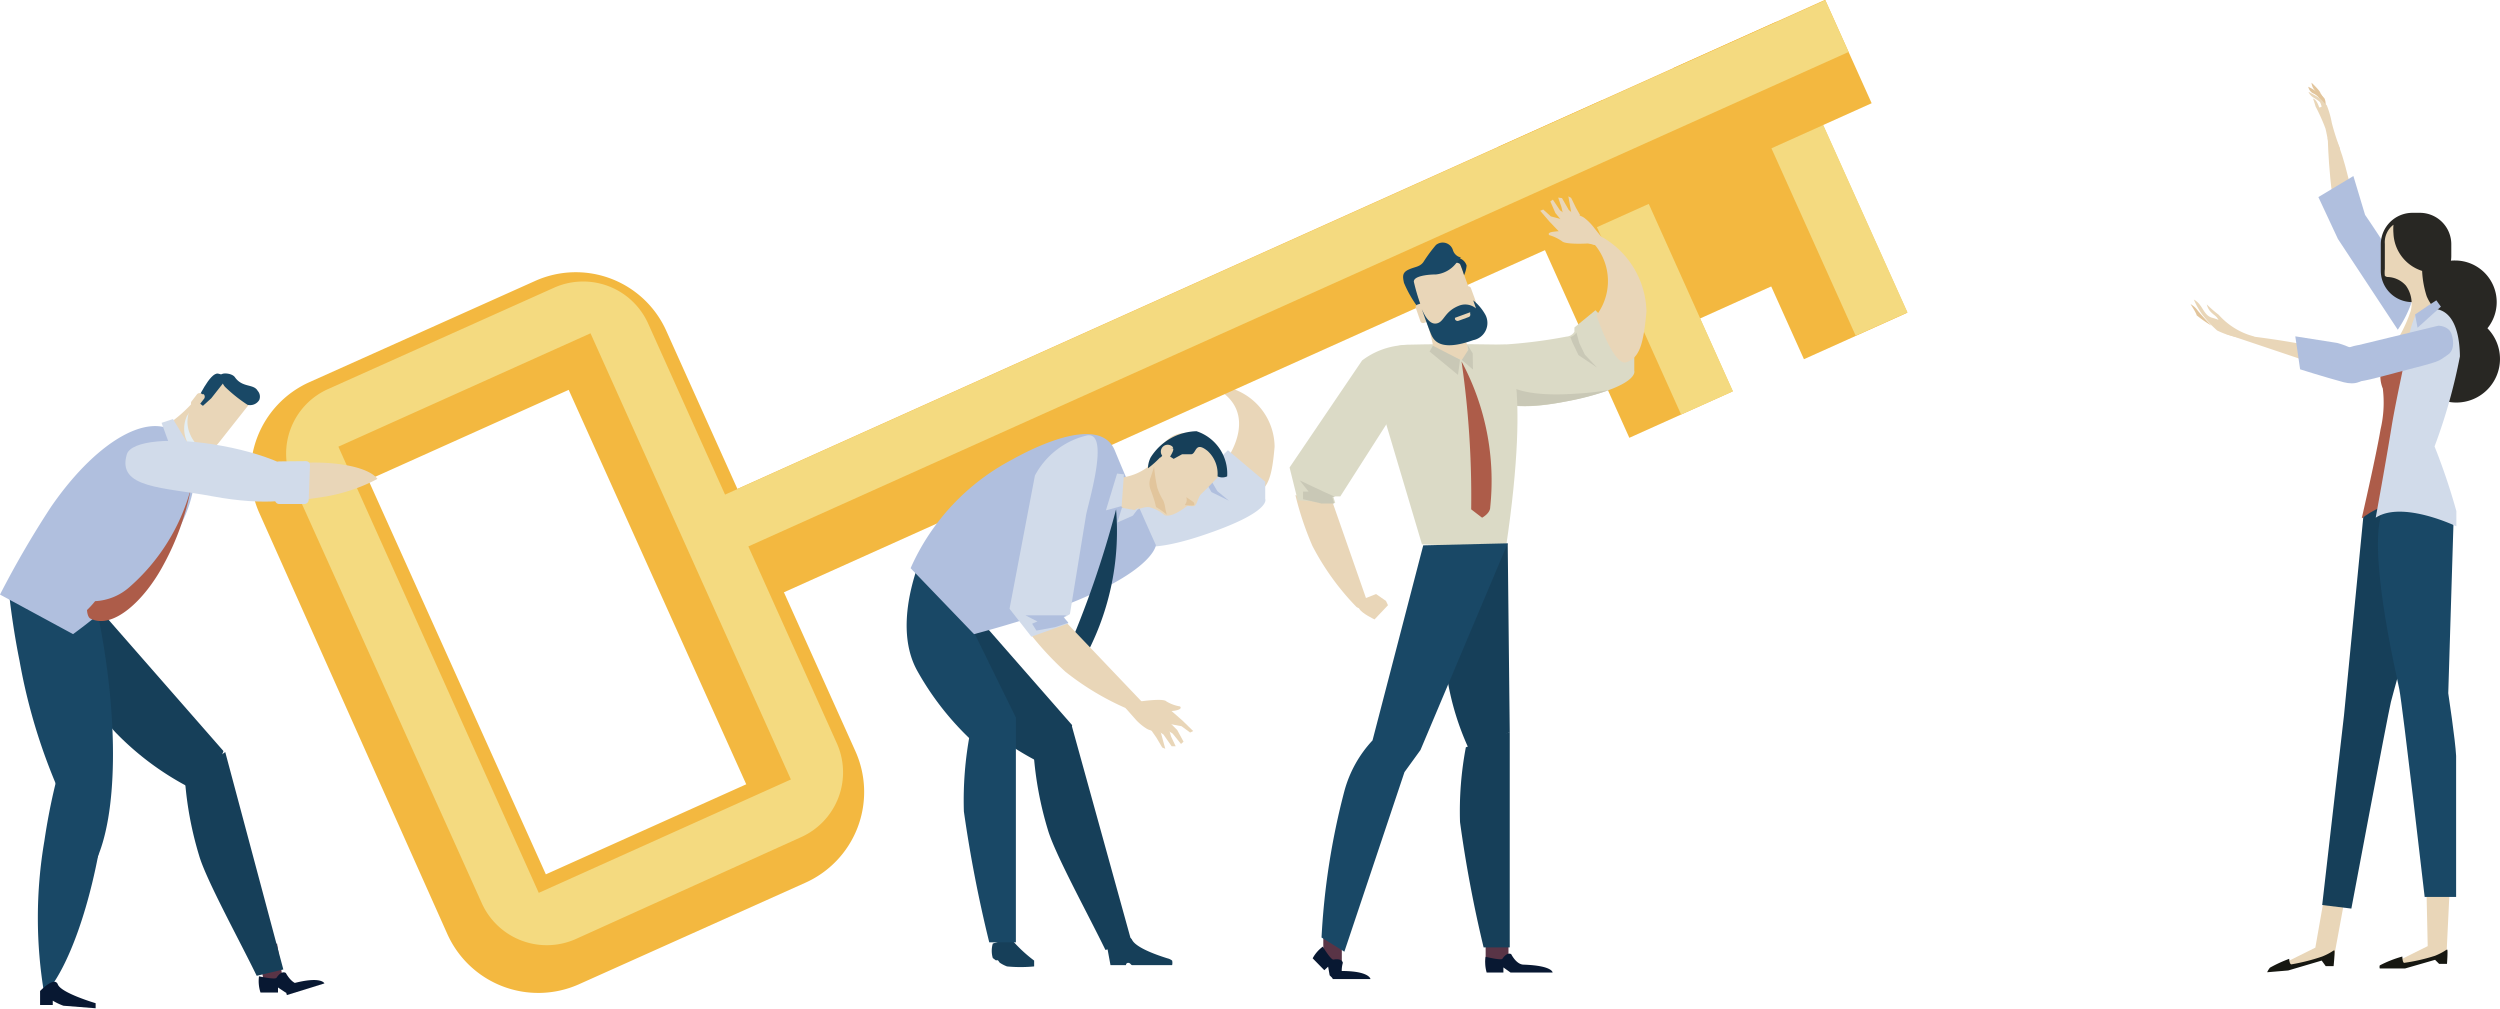<svg xmlns="http://www.w3.org/2000/svg" xmlns:xlink="http://www.w3.org/1999/xlink" viewBox="0 0 98.56 39.79"><defs><style>.cls-1{mask:url(#mask);filter:url(#luminosity-noclip-2);}.cls-2{mix-blend-mode:multiply;fill:url(#New_Gradient_Swatch_84);}.cls-3{fill:#e9d6b8;}.cls-4{fill:#f3b840;}.cls-5{fill:#f4da80;}.cls-6{fill:#163f59;}.cls-7{fill:#d1dbea;}.cls-8{fill:#b0bfde;}.cls-9{fill:#194866;}.cls-10{fill:#e2c59c;}.cls-11{fill:#dbdac6;}.cls-12{fill:#c9c8b6;}.cls-13{fill:#ad5c49;}.cls-14{fill:#593446;}.cls-15{fill:#081832;}.cls-16{fill:#e4eef3;}.cls-17{mask:url(#mask-2);}.cls-18{fill:url(#New_Gradient_Swatch_82);}.cls-19{fill:#282723;}.cls-20{fill:#161711;}.cls-21{filter:url(#luminosity-noclip);}</style><filter id="luminosity-noclip" x="77.12" y="-8237.65" width="9.55" height="32766" filterUnits="userSpaceOnUse" color-interpolation-filters="sRGB"><feFlood flood-color="#fff" result="bg"/><feBlend in="SourceGraphic" in2="bg"/></filter><mask id="mask" x="77.12" y="-8237.65" width="9.55" height="32766" maskUnits="userSpaceOnUse"><g class="cls-21"/></mask><linearGradient id="New_Gradient_Swatch_84" x1="77.12" y1="14.2" x2="86.67" y2="14.2" gradientUnits="userSpaceOnUse"><stop offset="0" stop-color="#fff"/><stop offset="1"/></linearGradient><filter id="luminosity-noclip-2" x="77.12" y="3.89" width="9.55" height="20.64" filterUnits="userSpaceOnUse" color-interpolation-filters="sRGB"><feFlood flood-color="#fff" result="bg"/><feBlend in="SourceGraphic" in2="bg"/></filter><mask id="mask-2" x="77.12" y="3.89" width="9.55" height="20.64" maskUnits="userSpaceOnUse"><g class="cls-1"><path class="cls-2" d="M86.67,8.66a4.78,4.78,0,1,0-7.22,4.1L78.21,24.52h7.37L84.35,12.76A4.77,4.77,0,0,0,86.67,8.66Z"/></g></mask><linearGradient id="New_Gradient_Swatch_82" x1="77.12" y1="14.2" x2="86.67" y2="14.2" gradientUnits="userSpaceOnUse"><stop offset="0" stop-color="#aec4db"/><stop offset="1" stop-color="#aec4db"/></linearGradient></defs><title>data-security</title><g id="Capa_2" data-name="Capa 2"><g id="Capa_1-2" data-name="Capa 1"><path class="cls-3" d="M48.43,18s1.18-1.7-.42-2.65c-.48-.28.1-.18.65,0a2.44,2.44,0,0,1,1.59,2.26c-.1,1.16-.24,1.61-.71,1.85S48.43,18,48.43,18Z"/><rect class="cls-4" x="61.46" y="4.32" width="4.47" height="12.58" transform="translate(1.25 27.05) rotate(-24.21)"/><rect class="cls-4" x="26.21" y="9.81" width="48.81" height="4.47" transform="translate(-0.49 21.81) rotate(-24.21)"/><rect class="cls-4" x="62.82" y="3.32" width="9.78" height="8.59" transform="matrix(0.91, -0.41, 0.41, 0.91, 2.83, 28.44)"/><path class="cls-4" d="M12.19,15.07l8.92-4a3.91,3.91,0,0,1,5.17,2l7.45,16.56a3.92,3.92,0,0,1-2,5.18l-8.92,4a3.93,3.93,0,0,1-5.18-2L10.23,20.24A3.91,3.91,0,0,1,12.19,15.07Zm9.33,19.4,7.9-3.55-7-15.55-7.9,3.55Z"/><path class="cls-5" d="M31.59,33a2.8,2.8,0,0,0,1.4-3.7L25.55,12.75a2.81,2.81,0,0,0-3.7-1.41l-8.92,4a2.79,2.79,0,0,0-1.4,3.7L19,35.62a2.81,2.81,0,0,0,3.7,1.4Zm-.41-2.27-9.94,4.47-7.9-17.59,9.94-4.47Z"/><rect class="cls-4" x="68.34" y="1.22" width="4.47" height="12.58" transform="translate(3.13 29.6) rotate(-24.21)"/><rect class="cls-5" x="71.4" y="5.04" width="2.24" height="8.1" transform="translate(2.65 30.53) rotate(-24.21)"/><rect class="cls-5" x="64.52" y="8.14" width="2.24" height="8.1" transform="translate(0.77 27.98) rotate(-24.2)"/><rect class="cls-5" x="25.75" y="9.91" width="48.81" height="2.24" transform="translate(-0.11 21.53) rotate(-24.2)"/><path class="cls-6" d="M40.77,37.87c0,.06,0,.23,0,.23a5.51,5.51,0,0,1-1.07,0,1.35,1.35,0,0,1-.29-.15s-.05-.08-.07-.09-.05,0-.08,0l-.12-.09a1,1,0,0,1,0-.57s.69-.25.82-.07A5.6,5.6,0,0,0,40.77,37.87Z"/><path class="cls-7" d="M44.37,21.2s.2.85,3-.08,2.51-1.45,2.51-1.45l0-.68-1.47-1.24-.76.73,0,.14a.48.48,0,0,1-.29.21,20.8,20.8,0,0,1-2.58.7C44.07,19.67,44.32,21,44.37,21.2Z"/><path class="cls-8" d="M47.76,19.4,47.53,19l-.09-.18a.46.46,0,0,0,.23-.19l.1.35.22.38.46.38Z"/><path class="cls-6" d="M37.15,22.74l5.12,5.85-.66,1.76A11.29,11.29,0,0,1,38,27.86C36.39,26.15,37.15,22.74,37.15,22.74Z"/><path class="cls-6" d="M43.58,37.45c-.68-1.4-2-3.8-2.27-4.74a13.84,13.84,0,0,1-.56-3l1.5-1.11,2.38,8.6Z"/><path class="cls-9" d="M36.61,21.29l3.44,7L39,29.79a11.32,11.32,0,0,1-2.83-3.33C35,24.38,36.61,21.29,36.61,21.29Z"/><path class="cls-9" d="M39,37.15a52.05,52.05,0,0,1-1-5.16,14.16,14.16,0,0,1,.24-3.07l1.81-.63v8.86Z"/><path class="cls-6" d="M43.66,37.4l.12.65h.61s0-.09.09-.09.1.09.16.09h1.57a.39.39,0,0,0,0-.18.48.48,0,0,0-.19-.09c-.32-.1-1.23-.4-1.39-.73S43.66,37.4,43.66,37.4Z"/><path class="cls-8" d="M38.4,25l-2.5-2.6a8.9,8.9,0,0,1,4-4.28c.66-.37,3.44-1.84,4.05-.36.72,1.75,1.62,3.73,1.62,3.73S45.46,23.12,38.4,25Z"/><path class="cls-6" d="M44,20.08a10.42,10.42,0,0,1-1.32,6,.75.75,0,0,1-.47.26L42,25.84A39.25,39.25,0,0,0,44,20.08Z"/><path class="cls-3" d="M42,24.5l3.23,3.39a.66.66,0,0,1-.53.16A10.75,10.75,0,0,1,42,26.48a12.42,12.42,0,0,1-1.47-1.6Z"/><path class="cls-3" d="M44.37,27.91l.38.43a2,2,0,0,0,.46.39.57.57,0,0,0,.76-.17.84.84,0,0,0,.24-.41s-.17-.38-.51-.32-1.08-.27-1.13-.14A.53.53,0,0,1,44.37,27.91Z"/><polygon class="cls-3" points="46.14 27.99 46.62 28.41 47.04 28.82 46.92 28.88 46.58 28.63 45.87 28.5 45.96 28.33 46.14 27.99"/><polygon class="cls-3" points="46.41 28.78 46.66 29.24 46.56 29.33 46.23 28.92 45.75 28.63 45.96 28.33 46.41 28.78"/><polygon class="cls-3" points="46.35 29.42 46.17 29.04 46.09 28.77 45.84 28.59 45.59 28.77 45.87 28.96 46.19 29.42 46.35 29.42"/><polygon class="cls-3" points="45.94 29.52 45.74 28.79 45.55 28.67 45.38 28.78 45.59 29.08 45.82 29.47 45.94 29.52"/><path class="cls-3" d="M44.38,27.48a.77.77,0,0,0,.6.17s.89-.13,1,0a1.51,1.51,0,0,0,.54.2s.14.11-.22.17a1.65,1.65,0,0,1-.45,0,2,2,0,0,1-.64.24c-.33,0-.91-.61-.91-.61S44.34,27.45,44.38,27.48Z"/><path class="cls-7" d="M42.81,20.35l-.63,3.86-.25.15.19.22-1.46.52L39.8,24l1-5.25a3.13,3.13,0,0,1,2-1.57C43.84,16.88,42.85,20,42.81,20.35Z"/><path class="cls-8" d="M40.43,24.26s1.06,0,1.61,0l-.11.07.19.22-.51.17-.75.14-.17-.27.21-.09Z"/><path class="cls-3" d="M48.25,18.54s-1.71,2-2.34,1.77a1.44,1.44,0,0,0-.62-.32c-.28,0-.44.12-.55.12h-.17a.35.35,0,0,1-.42-.38,5.44,5.44,0,0,1,0-.73c0-.08.05-.16.18-.19a2.17,2.17,0,0,0,.88-.37c.38-.43.71-1.61,1.87-1.33A3,3,0,0,1,48.25,18.54Z"/><path class="cls-10" d="M46,20.29a2,2,0,0,1-.06-.26,1.22,1.22,0,0,0-.08-.3,2.37,2.37,0,0,1-.24-.52,6.48,6.48,0,0,1-.12-.81l-.13.4a.68.68,0,0,0,0,.53c.23.61.17.61.22.67A2.66,2.66,0,0,1,46,20.29Z"/><path class="cls-3" d="M47.46,19.25a3.6,3.6,0,0,0-.26.52.53.53,0,0,1-.1.18.6.6,0,0,1-.19,0s-.23,0-.1-.17A5.43,5.43,0,0,1,47.46,19.25Z"/><path class="cls-6" d="M47.17,17a1.76,1.76,0,0,1,1.21,1.78.45.45,0,0,1-.38,0,1.22,1.22,0,0,0-.39-1c-.52-.42-.43.13-.66.13H46.6l-.33.18L46.13,18s.22-.34.08-.33a.81.81,0,0,0-.39.3s-.07.08-.09.07a3.73,3.73,0,0,1-.47.42c0-.06,0-.21.1-.42A2.2,2.2,0,0,1,47.17,17Z"/><path class="cls-3" d="M46.25,17.64a.27.27,0,1,0-.4.36"/><path class="cls-10" d="M46.77,19.6l.29.2s.06.1,0,.12-.11,0-.28,0S46.85,19.86,46.77,19.6Z"/><polygon class="cls-7" points="44.22 19.95 43.6 20.12 44.04 18.67 44.31 18.7 44.22 19.95"/><polygon class="cls-7" points="44.73 20.11 44.91 20 44.66 20.33 44.05 20.6 44.23 20.02 44.73 20.11"/><path class="cls-3" d="M63.18,9.4,62.86,9a2,2,0,0,0-.4-.41.54.54,0,0,0-.74.1.87.87,0,0,0-.27.37s.14.38.46.35,1,.35,1.07.23A.57.57,0,0,1,63.18,9.4Z"/><polygon class="cls-3" points="61.51 9.18 61.09 8.74 60.72 8.31 60.84 8.26 61.14 8.53 61.81 8.71 61.71 8.87 61.51 9.18"/><polygon class="cls-3" points="61.32 8.4 61.12 7.94 61.22 7.87 61.5 8.29 61.94 8.6 61.71 8.87 61.32 8.4"/><polygon class="cls-3" points="61.43 7.79 61.56 8.17 61.62 8.44 61.85 8.63 62.09 8.48 61.85 8.28 61.58 7.81 61.43 7.79"/><polygon class="cls-3" points="61.83 7.74 61.96 8.46 62.13 8.58 62.3 8.49 62.13 8.19 61.94 7.8 61.83 7.74"/><path class="cls-3" d="M63.14,9.82a.76.76,0,0,0-.56-.22s-.86.05-1-.09a1.71,1.71,0,0,0-.5-.24s-.13-.11.22-.14a1.46,1.46,0,0,1,.43,0A2.13,2.13,0,0,1,62.38,9c.31.05.82.65.82.65S63.17,9.85,63.14,9.82Z"/><path class="cls-11" d="M58.58,15.42s.19,1,3.14.41,2.71-1.21,2.71-1.21l0-.75-1.53-1.64-.83.68,0,.17a.39.39,0,0,1-.31.19,19.86,19.86,0,0,1-2.75.33C58.31,13.64,58.54,15.23,58.58,15.42Z"/><path class="cls-12" d="M59.09,13.6h.1a3.64,3.64,0,0,0-.12,1.13s.07,1,3.06.79a11.31,11.31,0,0,0,1.33-.15,10.31,10.31,0,0,1-1.74.46c-2.95.57-3.14-.41-3.14-.41C58.54,15.23,58.31,13.64,59.09,13.6Z"/><path class="cls-3" d="M62.94,12.43a2.24,2.24,0,0,0-.43-3.13c-.51-.41.12-.19.71.08a3.47,3.47,0,0,1,1.69,2.9c-.12,1.32-.28,1.82-.79,2S62.94,12.43,62.94,12.43Z"/><path class="cls-12" d="M62.23,14l-.24-.5-.08-.21a.46.46,0,0,0,.24-.18l.11.41.22.46.48.51Z"/><path class="cls-11" d="M59.37,21.59l-3.31-.13-1.45-4.87s-1-2.95.86-3,3.89,0,3.89,0S60.4,14.68,59.37,21.59Z"/><path class="cls-3" d="M56.5,13.64c0,.13.09.13.17.18s.79.32.94.36.29-.22.24-.52c0-.07-.1-.3-.1-.33s-.39-1-.4-1.15l-1.16.35A7.67,7.67,0,0,1,56.5,13.64Z"/><path class="cls-3" d="M53.59,24c.09.18.6.42.6.42l.53-.56-.08-.17-.39-.27-.59.23S53.53,23.89,53.59,24Z"/><path class="cls-3" d="M52.52,19.76,54,24a.61.61,0,0,1-.52-.07,10.1,10.1,0,0,1-1.74-2.41,12.29,12.29,0,0,1-.67-2Z"/><path class="cls-13" d="M57.62,14.25A9.93,9.93,0,0,1,58.75,20c0,.24-.32.41-.32.41L58,20.08A37.27,37.27,0,0,0,57.62,14.25Z"/><polygon class="cls-12" points="57.56 14.18 57.48 14.78 56.36 13.86 56.49 13.63 57.56 14.18"/><polygon class="cls-12" points="57.89 13.79 57.85 13.59 58.06 13.93 58.07 14.57 57.63 14.19 57.89 13.79"/><rect class="cls-14" x="58.57" y="36.57" width="0.9" height="1.37"/><rect class="cls-14" x="52.17" y="36.57" width="0.73" height="1.37"/><path class="cls-15" d="M58.61,38.34h.66v-.2l.28.2h1.66s0-.27-1.14-.31c-.29,0-.49-.41-.49-.41s-.14-.12-.35.18c-.06.07-.66-.08-.66-.08A1.41,1.41,0,0,0,58.61,38.34Z"/><path class="cls-6" d="M59.44,21.42l.08,7.44L58,29.72a10.73,10.73,0,0,1-1.06-4C56.77,23.42,59.44,21.42,59.44,21.42Z"/><path class="cls-9" d="M59.44,21.42,56,29.57l-.63.87L53,37.52l-.9-.56A28.45,28.45,0,0,1,53,31.19a4.73,4.73,0,0,1,1.11-2l2-7.69Z"/><path class="cls-6" d="M58.49,37.35a50,50,0,0,1-.93-4.94,13.5,13.5,0,0,1,.23-2.95l1.73-.6v8.49Z"/><path class="cls-15" d="M53,38.59h-.44l-.14-.14-.06-.34-.15.14-.46-.47a1.39,1.39,0,0,1,.4-.46s.32.53.42.51c.36-.06.37.13.37.13S52.81,38.38,53,38.59Z"/><path class="cls-15" d="M52.54,38.09a.51.51,0,0,0,.34.19c1.12,0,1.15.32,1.15.32H52.54Z"/><path class="cls-11" d="M54.84,16.44l-2,3.13-.28,0,.08.26-1.48-.11-.32-1.29,2.86-4.22A3,3,0,0,1,56,13.64C57.08,13.79,55,16.17,54.84,16.44Z"/><path class="cls-12" d="M51.24,18.94s.92.44,1.4.65l-.12,0,.08.26-.51,0-.72-.17,0-.3h.22Z"/><rect class="cls-3" x="55.97" y="10.42" width="2.02" height="2.7" rx="0.31" ry="0.31" transform="translate(-0.61 20.03) rotate(-19.84)"/><path class="cls-6" d="M57.72,10.85a1.23,1.23,0,0,0,.1-.38.44.44,0,0,0-.32-.3c-.17,0-.24.17-.24.17s.28,0,.31.09A4.45,4.45,0,0,1,57.72,10.85Z"/><path class="cls-9" d="M55.86,12.06a4.58,4.58,0,0,1-.51-.91c-.05-.24-.08-.4.18-.52s.43-.1.58-.29a6,6,0,0,1,.5-.68.42.42,0,0,1,.67.2.42.42,0,0,0,.31.29s-.06.1-.17.21a1.16,1.16,0,0,1-.81.46c-.31,0-.89.06-.87.29A7.92,7.92,0,0,0,56,12C56,12.08,55.92,12.08,55.86,12.06Z"/><path class="cls-3" d="M56.48,12.49a.1.1,0,0,1-.06.14l-.28.1a.11.11,0,0,1-.14-.06l-.18-.52a.1.1,0,0,1,.06-.14l.28-.1a.11.11,0,0,1,.14.06Z"/><path class="cls-3" d="M58.18,11.88a.1.1,0,0,1-.06.13l-.29.11a.1.1,0,0,1-.13-.07l-.19-.52a.1.1,0,0,1,.07-.13l.28-.1a.1.1,0,0,1,.13.06Z"/><path class="cls-9" d="M56.05,12.18s.27.77.37,1,.35.7,1.66.23a.69.69,0,0,0,.48-1,1.94,1.94,0,0,0-.48-.57l.11.32a.66.66,0,0,0-.64-.12c-.59.22-.6.61-.87.7S56.21,12.55,56.05,12.18Z"/><path class="cls-3" d="M57.49,12.65l.41-.15a.1.1,0,0,0,.06-.13l0-.06-.6.22,0,.05A.11.11,0,0,0,57.49,12.65Z"/><path class="cls-3" d="M8.21,17a7.28,7.28,0,0,1-1,.65c-.37,0-.67-.91-.48-1a5.5,5.5,0,0,0,.93-.85C7.73,15.73,8.58,16.77,8.21,17Z"/><path class="cls-16" d="M8.15,16.37a2.13,2.13,0,0,0-.4-.48c-.15.19-.29.38-.38.51a1.2,1.2,0,0,0,0,1,.71.71,0,0,0,.08.18c.12-.07.35-.23.8-.55C8.38,16.92,8.3,16.63,8.15,16.37Z"/><path class="cls-3" d="M9.9,15.84,8.62,17.46s-.31.39-.5.33a1.29,1.29,0,0,1-.62-.66,1.2,1.2,0,0,1,0-1c.24-.38.94-1.19.94-1.19s.33-.18.71.4S9.9,15.84,9.9,15.84Z"/><path class="cls-9" d="M10.16,15.41a.34.34,0,0,1,.06.36.42.42,0,0,1-.46.19,5.78,5.78,0,0,1-.89-.71.68.68,0,0,1-.16-.45c0-.12.43-.1.55.07C9.56,15.3,10,15.12,10.16,15.41Z"/><path class="cls-9" d="M8.88,15l-.55.7L8,16l-.09-.07-.15-.12s.52-1.15.84-1.08S8.91,14.88,8.88,15Z"/><path class="cls-3" d="M7.83,16a.15.15,0,0,1-.2,0L7.57,16a.14.14,0,0,1,0-.2l.2-.26a.14.14,0,0,1,.2,0l.06,0a.14.14,0,0,1,0,.2Z"/><path class="cls-6" d="M3.69,23.76l5.12,5.85-.66,1.76a11.29,11.29,0,0,1-3.59-2.49C2.93,27.17,3.69,23.76,3.69,23.76Z"/><rect class="cls-14" x="10.28" y="37.25" width="0.76" height="1.43" transform="translate(-5.9 2.18) rotate(-9.15)"/><path class="cls-6" d="M10.12,38.47c-.68-1.4-2-3.8-2.27-4.74a13.84,13.84,0,0,1-.56-3l1.59-1.08,2.29,8.57Z"/><path class="cls-15" d="M11.79,38.8l-.32.33h-.21l-.3-.2v.2l-.69,0a1.46,1.46,0,0,1-.06-.64s.63.14.69.06c.21-.32.37-.19.37-.19S11.49,38.79,11.79,38.8Z"/><path class="cls-15" d="M11.15,38.68a.51.51,0,0,0,.4.09c1.13-.3,1.24,0,1.24,0l-1.48.46Z"/><path class="cls-9" d="M1.75,33.15a18,18,0,0,0,0,6.07c.93-1,1.86-3.56,2.31-6.61a18,18,0,0,0,0-6.07C3.13,27.55,2.2,30.1,1.75,33.15Z"/><path class="cls-9" d="M.33,23.16c.1.93.24,1.9.44,2.89a22.72,22.72,0,0,0,3,7.91c.85-1.78.94-5.54.09-9.74-.11-.57-.24-1.13-.38-1.68Z"/><path class="cls-15" d="M1.58,39.07l0,.55.5,0,0-.17a2.39,2.39,0,0,0,.42.2l1.27.1v-.2s-1.36-.4-1.49-.74S1.58,39.07,1.58,39.07Z"/><path class="cls-8" d="M2.88,25a21.19,21.19,0,0,0,1.81-1.48c2.52-1.88,3.64-4.73,2.58-6.14S3.9,17.23,2,20a37.61,37.61,0,0,0-2,3.44Z"/><path class="cls-13" d="M7.53,19.24a10.32,10.32,0,0,1-1.07,3c-.75,1.42-2,2.59-2.89,2.15-.13-.06-.14-.34-.14-.34a3.59,3.59,0,0,0,.32-.35,2.21,2.21,0,0,0,1.36-.56A7.87,7.87,0,0,0,7.53,19.24Z"/><path class="cls-3" d="M11.88,18.25a6.73,6.73,0,0,0-2.26.45.54.54,0,0,0-.17.41c.08.55,1.49.78,3.16.5a6.8,6.8,0,0,0,2.27-.73C14.56,18.44,13.33,18.17,11.88,18.25Z"/><path class="cls-7" d="M8.77,17.58c2,.37,3.5,1.12,3.39,1.67s-1.78.69-3.76.32S4.6,19.26,5,17.91C5.17,17.37,6.79,17.21,8.77,17.58Z"/><path class="cls-7" d="M12.07,18.18a.16.16,0,0,1,.15.18l-.05,1.34a.17.17,0,0,1-.17.17l-1,0a.17.17,0,0,1-.16-.17l0-1.35a.17.17,0,0,1,.17-.16Z"/><polygon class="cls-7" points="6.82 16.52 6.37 16.67 7.04 18.52 7.63 17.86 6.82 16.52"/><g class="cls-17"><path class="cls-18" d="M86.67,8.66a4.78,4.78,0,1,0-7.22,4.1L78.21,24.52h7.37L84.35,12.76A4.77,4.77,0,0,0,86.67,8.66Z"/></g><path class="cls-10" d="M91.58,4.14s.09,0,.08-.08a1.08,1.08,0,0,0-.18-.39c0-.08-.35-.41-.35-.41a.48.48,0,0,0,.13.3A2.37,2.37,0,0,1,91.58,4.14Z"/><path class="cls-10" d="M91.55,4.09a.66.66,0,0,0-.38-.42A.39.39,0,0,1,91,3.42a2.22,2.22,0,0,1,.42.26,1,1,0,0,1,.22.2C91.76,4.13,91.62,4.52,91.55,4.09Z"/><path class="cls-3" d="M92.37,9.21c-.53-.77-.6-3.76-.6-3.76s.28-1.11,1.08,2.77C93.09,9.39,92.51,9.39,92.37,9.21Z"/><path class="cls-3" d="M91.44,3.94h.08l.21.21a3.52,3.52,0,0,1,.2.7,9.61,9.61,0,0,0,.32,1c0,.1-.36.36-.36.36s-.13-.82-.21-1.14a7.2,7.2,0,0,0-.39-.87c-.06-.21-.1-.31-.1-.31s.12,0,.23.31c0,.08.11,0,.11,0Z"/><path class="cls-3" d="M91.67,4.22a.83.83,0,0,0-.19-.33c-.08-.06-.47-.27-.47-.27a.49.49,0,0,0,.22.24A1.82,1.82,0,0,1,91.67,4.22Z"/><path class="cls-8" d="M92.78,6.94l.46,1.53s2,2.9,1.88,3.32A4.77,4.77,0,0,1,94.53,13L92.17,9.42,91.4,7.77Z"/><path class="cls-19" d="M95.15,11.88a1.64,1.64,0,1,0,1.64-1.61A1.62,1.62,0,0,0,95.15,11.88Z"/><path class="cls-19" d="M95.12,14.11a1.72,1.72,0,1,0,1.72-1.68A1.71,1.71,0,0,0,95.12,14.11Z"/><path class="cls-19" d="M93.86,10.68a1.24,1.24,0,0,0,1.24,1.23l.31-.58a1.24,1.24,0,0,0,1.23-1.24V9.63a1.24,1.24,0,0,0-1.23-1.24H95.1a1.25,1.25,0,0,0-1.24,1.24Z"/><path class="cls-3" d="M94.36,8.86a2.16,2.16,0,0,0,0,.35,1.62,1.62,0,0,0,1.13,1.47,3.81,3.81,0,0,0,.18,1,1.78,1.78,0,0,0,.46.64c.09.56-1.8,1.37-1.75,1.28a5.52,5.52,0,0,0,.66-1.34,1.2,1.2,0,0,0-.19-1,1,1,0,0,0-.72-.34.16.16,0,0,1-.11-.05,1.09,1.09,0,0,1,0-.26v-1A.86.86,0,0,1,94.36,8.86Z"/><path class="cls-13" d="M94,20l-.89.43s.58-2.52.74-3.5a4.57,4.57,0,0,0,.09-1.61,1.33,1.33,0,0,1,0-1,4.54,4.54,0,0,1,.62-.95,1.51,1.51,0,0,0,.58-.32C95.19,13,94,20,94,20Z"/><polygon class="cls-3" points="96.57 35.17 96.45 37.65 94.97 38.03 94.18 38.06 95.71 37.3 95.66 35.03 96.57 35.17"/><path class="cls-20" d="M96.47,38l-.31,0L96,37.84l-1.18.34-1,0a.2.2,0,0,1,0-.12,4.53,4.53,0,0,1,.89-.35s0,.23.07.25A7.32,7.32,0,0,0,96,37.68c.37-.15.45-.26.48-.24S96.47,38,96.47,38Z"/><polygon class="cls-3" points="92.45 35.38 92.02 37.71 90.54 38.09 89.75 38.12 91.28 37.36 91.63 35.37 92.45 35.38"/><path class="cls-20" d="M92,38.09l-.31,0-.16-.22-1.32.39-.83.07a.84.84,0,0,1,.11-.18,5.39,5.39,0,0,1,.76-.35s0,.19.08.22a7.8,7.8,0,0,0,1.22-.31c.37-.15.45-.26.48-.24S92,38.09,92,38.09Z"/><path class="cls-6" d="M93.17,20.39l-.76,7.81-.86,7.48,1.15.14s1.41-7.51,1.56-8.15,1.75-5.83,1.18-7.2S93.17,20.39,93.17,20.39Z"/><path class="cls-9" d="M96.73,20.5l-.21,6.83s.28,1.85.31,2.47c0,1.39,0,5.56,0,5.56l-1.24,0s-.87-7.54-1-8.19S93.23,21.31,94,20,96.73,20.5,96.73,20.5Z"/><path class="cls-7" d="M93.66,20.41s.43-2.36.62-3.55S95,13.4,95,13.12a3.5,3.5,0,0,1,.22-.67,1.34,1.34,0,0,1,.85-.26c.41.07.89.48.91,1.86a21.9,21.9,0,0,1-1,3.55,25,25,0,0,1,.86,2.55v.6S94.71,19.72,93.66,20.41Z"/><polygon class="cls-8" points="96.05 11.84 95.71 12.06 95.21 12.4 95.31 12.92 96.23 12.09 96.05 11.84"/><path class="cls-3" d="M88.68,13.21a2.82,2.82,0,0,1-1.21-.8A4.82,4.82,0,0,1,87,12c.08.33.32.4.41.53s.08.07-.19,0-.35-.34-.5-.52a.67.67,0,0,0-.23-.2,2.92,2.92,0,0,0,.31.56,4.29,4.29,0,0,0,.61.66,3.15,3.15,0,0,0,1,.3C88.77,13.39,89.21,13.36,88.68,13.21Z"/><path class="cls-3" d="M93.12,14.41s.06-.29-1.49-.67a33.17,33.17,0,0,0-3.92-.59l3.51,1.18S92.58,14.73,93.12,14.41Z"/><path class="cls-8" d="M92.14,13.52s1.45.36,1.2,1.14c-.14.43-.5.52-.94.41-.81-.22-1.72-.51-1.72-.51l-.19-1.3Z"/><path class="cls-8" d="M93,13.6l3.13-.76s.41,0,.52.33.08.67-.14.81c-.44.3-.19.23-2,.7-1.64.44-2.31.64-2.55-.13S93,13.6,93,13.6Z"/><path class="cls-10" d="M87.19,12.84a4.65,4.65,0,0,1-.59-.41c0-.07-.24-.44-.24-.44a.84.84,0,0,1,.28.25A7.64,7.64,0,0,0,87.19,12.84Z"/></g></g></svg>